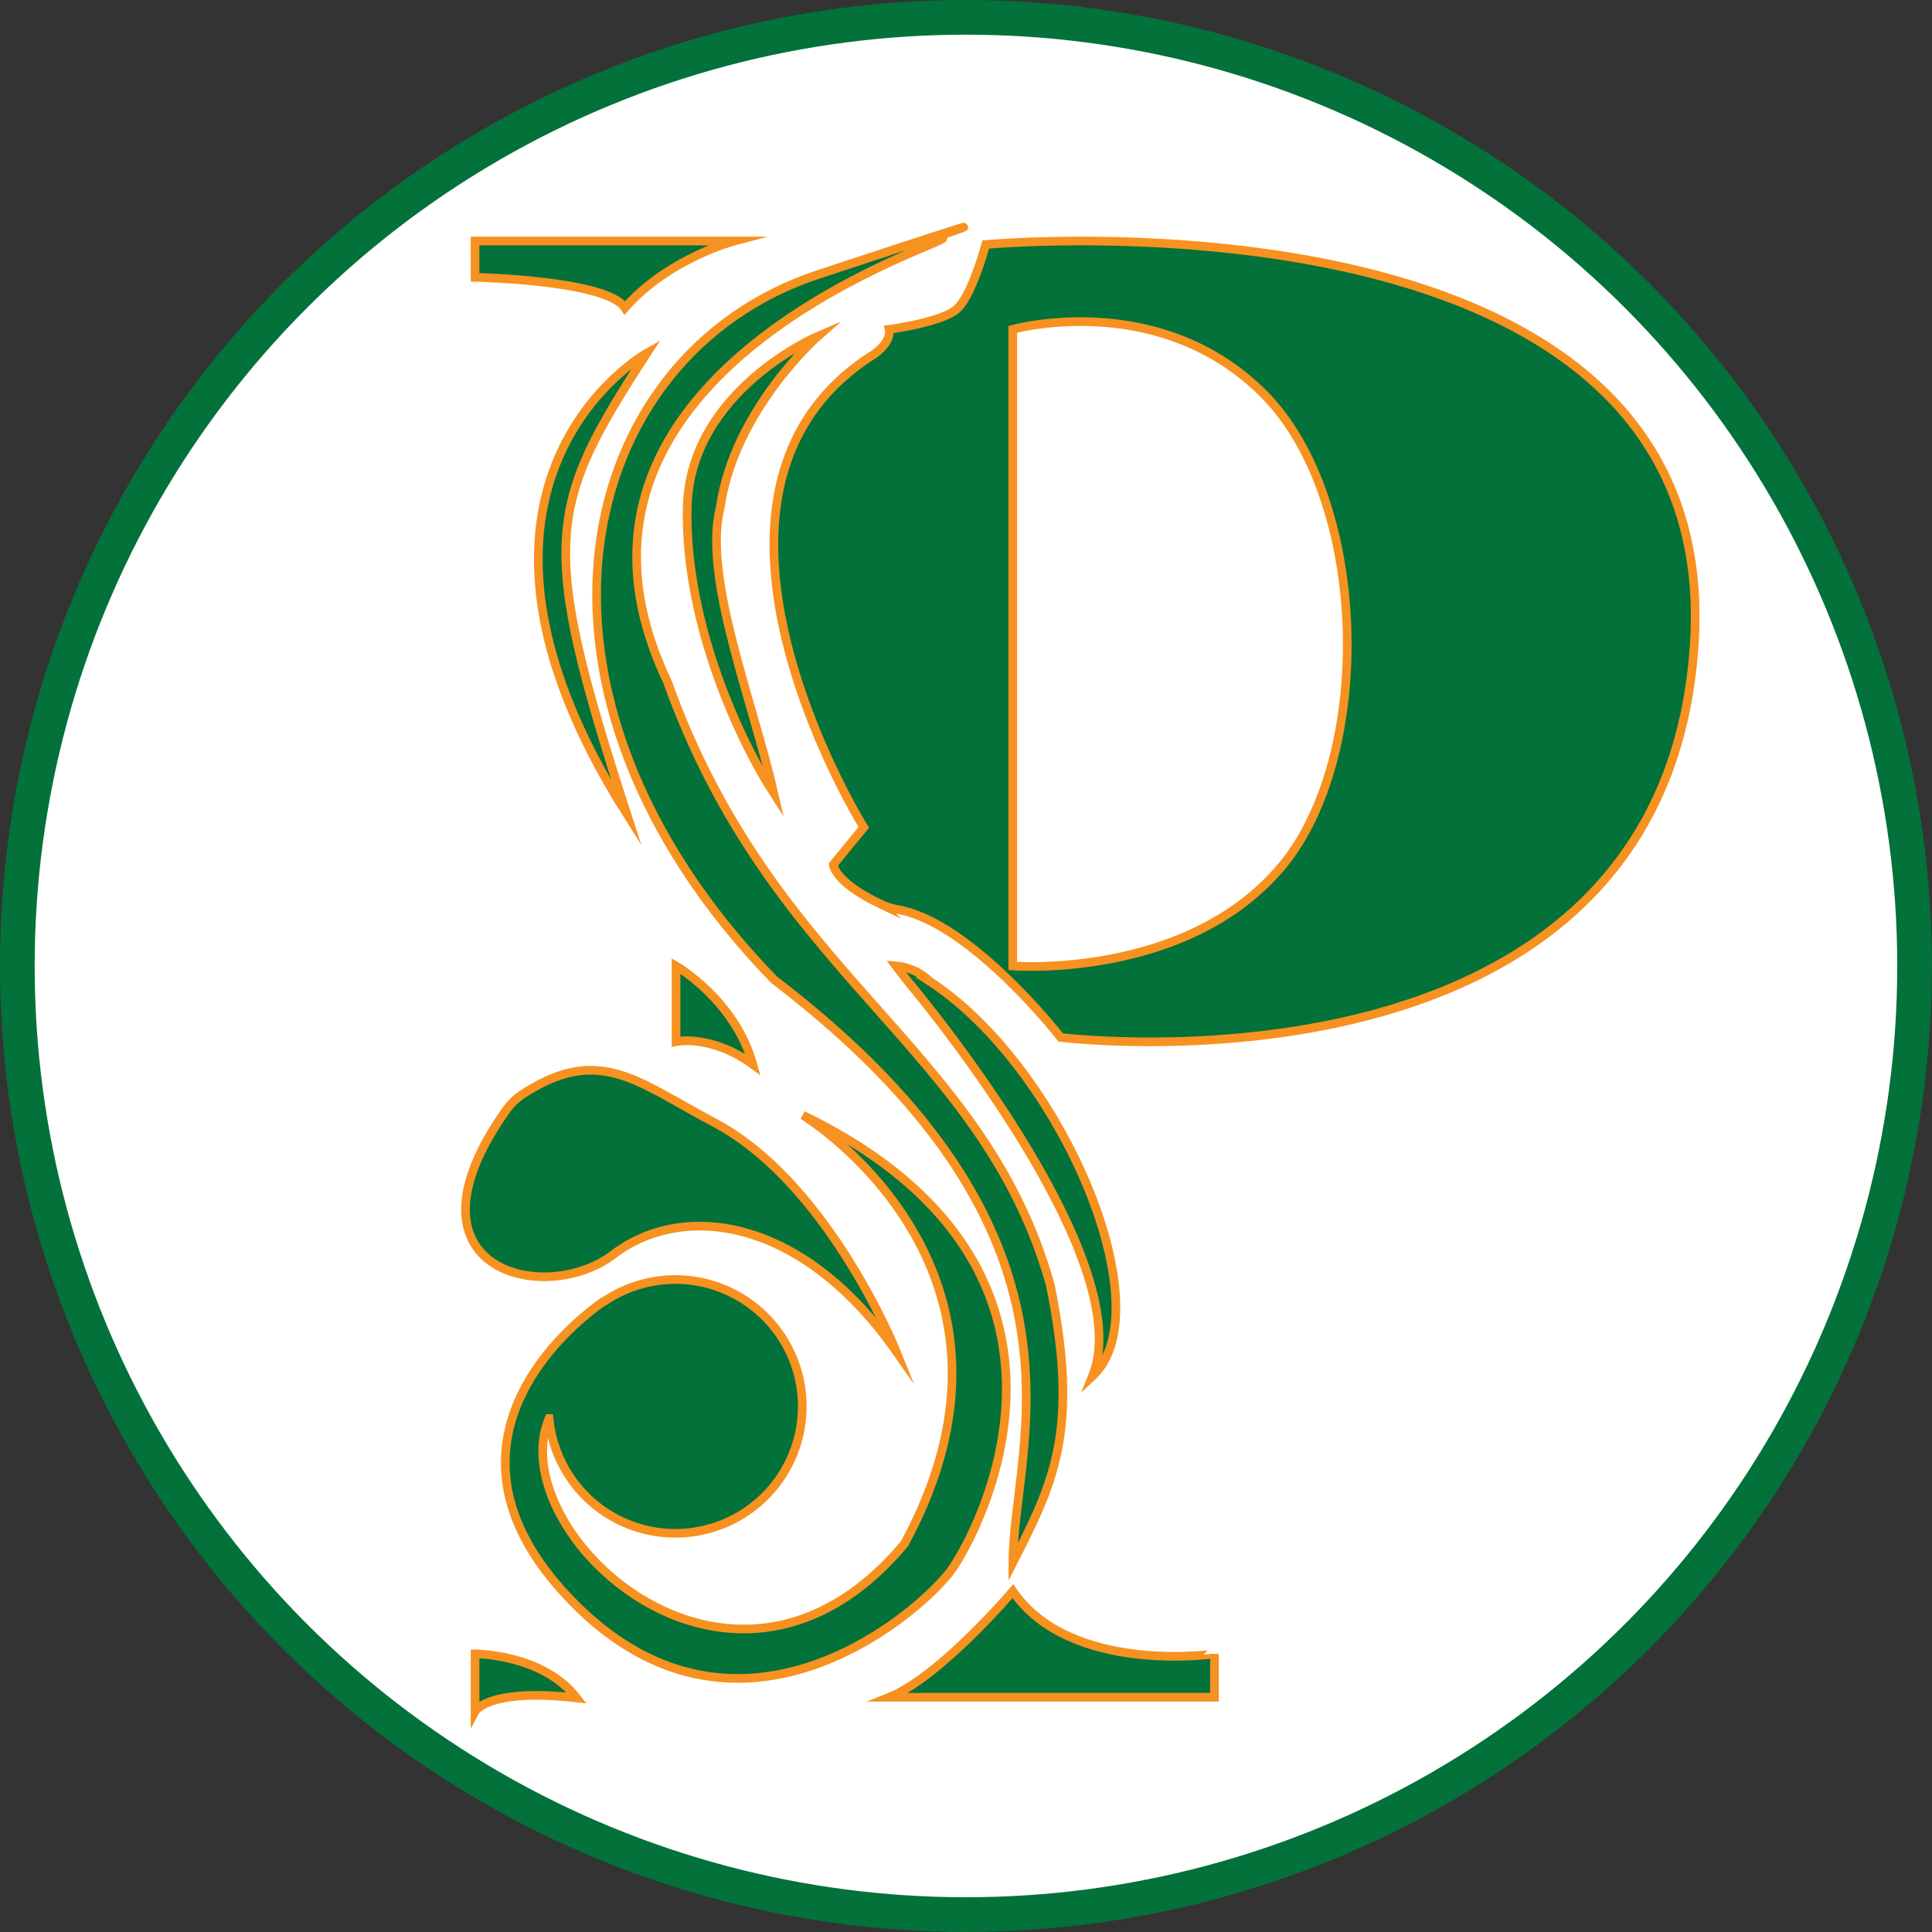 <svg xmlns="http://www.w3.org/2000/svg" viewBox="0 0 222.91 222.91"><rect x="0" y="0" width="222.91" height="222.91" fill="#333333" stroke="none"/><defs><style>.cls-1{fill:#fff;stroke:#03713a;stroke-width:4px;}.cls-1,.cls-2{stroke-miterlimit:10;}.cls-2{fill:#03713a;stroke:#f79120;}</style></defs><title>faviconAsset 6</title><g id="Layer_2" data-name="Layer 2"><g id="Layer_5" data-name="Layer 5"><circle class="cls-1" cx="111.45" cy="111.45" r="109.45"/><path class="cls-2" d="M113.73,28.21s-1.56,5.86-3.32,7.43S102.59,38,102.59,38s.39,1.57-2.15,3.13c-24.62,16-.78,54.33-.78,54.33l-3.52,4.3s.11,2,5.42,4.53a7.58,7.58,0,0,0,2,.65c8.48,1.46,18.82,14.76,18.82,14.76s69.58,8.6,73.1-45.38S113.73,28.21,113.73,28.21Zm34,71.92c-10.94,12.9-30.88,11.32-30.88,11.32V38s16.81-4.69,28.93,7.43S158.69,87.24,147.74,100.13Z"/><path class="cls-2" d="M84.71,27.81H54.81V32s15.24.3,17.29,3.52C77.09,29.82,84.71,27.81,84.71,27.81Z"/><path class="cls-2" d="M94.39,38.77s-14.81,6.3-15.1,19.78,6.19,27.12,10,33c-2.46-10.7-8.24-25.06-6.19-33C84.71,47.27,94.39,38.77,94.39,38.77Z"/><path class="cls-2" d="M106.7,27.81C120.77,25.08,58.23,39.16,77,78.64c12.3,34.39,36.35,41.82,44.17,69.57,3.42,16.81.39,22.87-4.3,32.06,0-13.69,11.32-37.53-27.57-67.24-32.23-33.22-23.24-72,5.1-81.36S106.7,27.81,106.7,27.81Z"/><path class="cls-2" d="M78,111.45v8.73s4-.89,8.86,2.63C84.81,115.38,78,111.45,78,111.45Z"/><path class="cls-2" d="M54.81,190.82v6.64s1.46-2.73,11.72-1.56C62.63,190.82,54.81,190.82,54.81,190.82Z"/><path class="cls-2" d="M116.86,183.59s-8.4,9.89-14.27,12.24h37.53v-5S123.51,193.26,116.86,183.59Z"/><path class="cls-2" d="M104.74,113.23s26.88,31.78,21.31,45.54c8.21-7.63-3.52-35.57-18.77-45.54a6.34,6.34,0,0,0-3.9-1.78Z"/><path class="cls-2" d="M74.65,40.72S48.07,55.57,72.3,93.88C62.11,62.41,63.11,58.5,74.65,40.72Z"/><path class="cls-2" d="M92.63,128.67s29,17.59,11.72,49.45c-19.93,23.84-46.49-1.55-41-14.45h0a14.64,14.64,0,1,0,6.45-13.58h0l-.06,0h0c-1.32.88-21.59,14.87-4.85,33.46,19.66,21.82,41.64,2.2,44.93-2.49S129,146.31,92.63,128.67Z"/><path class="cls-2" d="M103.38,155.88s-7.79-19.41-21-26.38c-8.93-4.72-13.24-9-22.09-3.25a7.23,7.23,0,0,0-1.88,1.82c-13.07,18.45,4.44,22.72,12.36,16.67S92.43,140.29,103.38,155.88Z"/></g></g></svg>